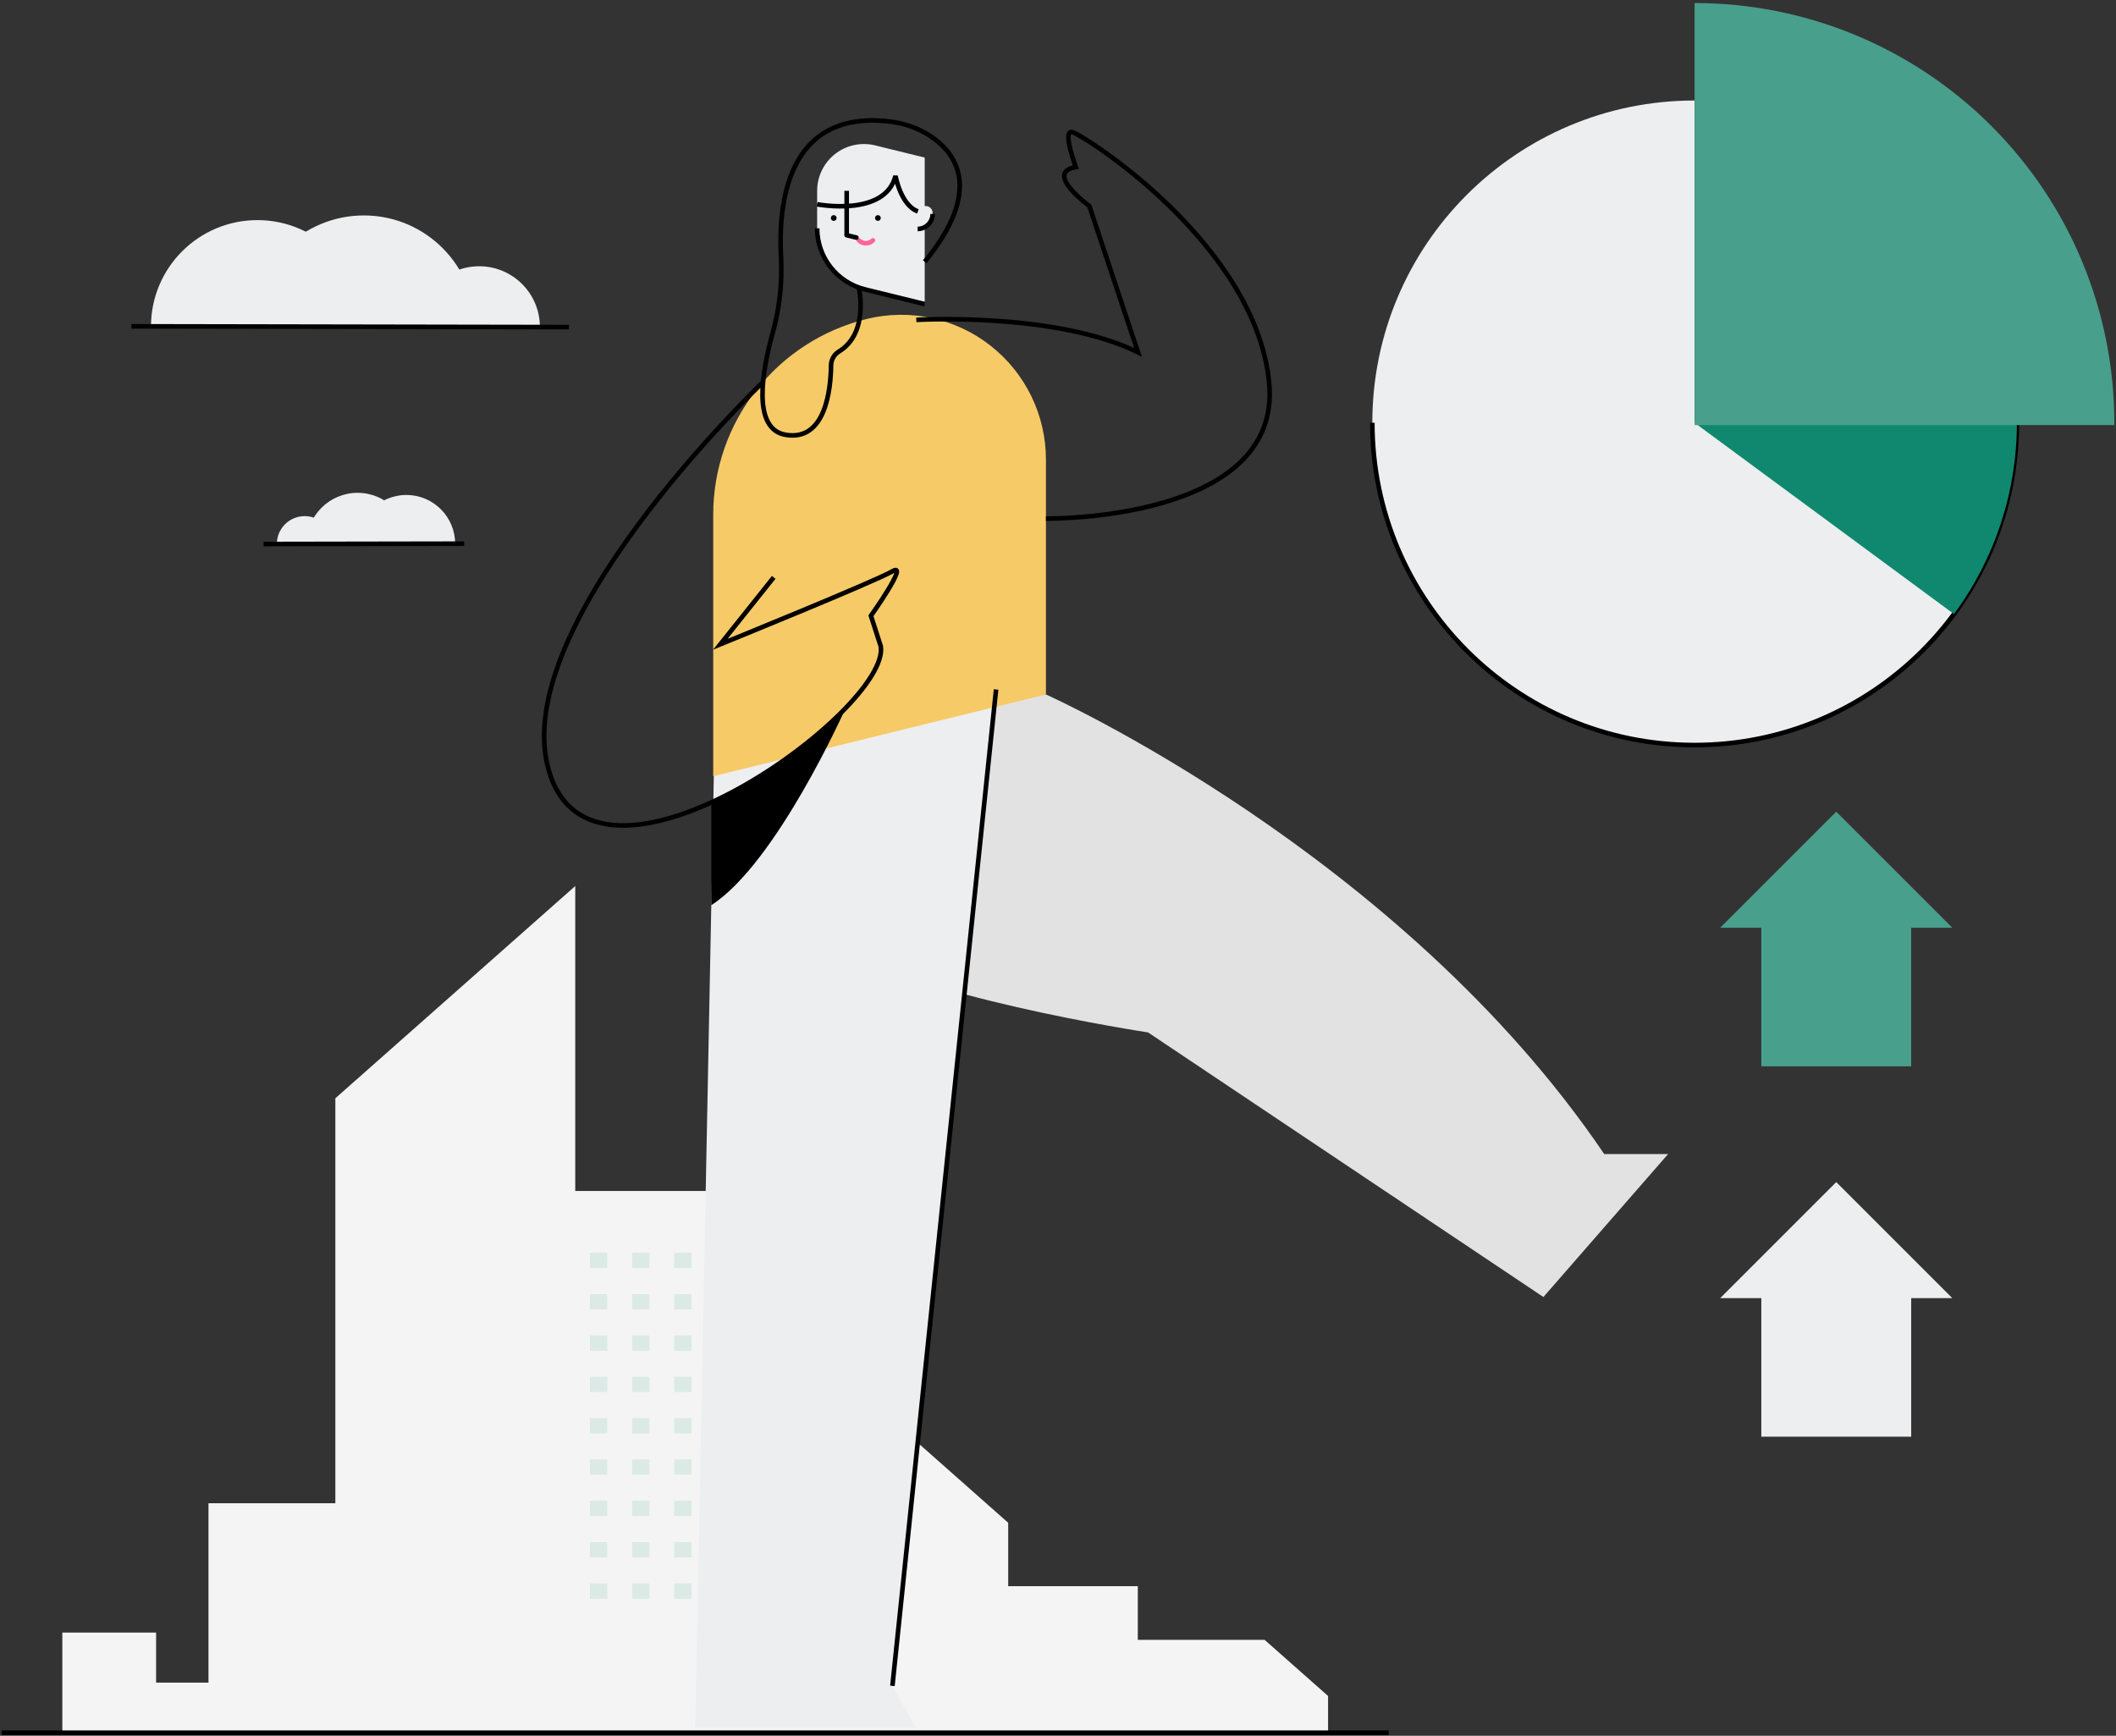 <svg width="690" height="566" viewBox="0 0 690 566" fill="none" xmlns="http://www.w3.org/2000/svg">
<rect x="0" y="0" width="690" height="566" fill="#333333" stroke="none"/>
<path d="M412.385 534.73H371.022V517.229H328.759V496.546L297.286 468.703H249.628V388.358H187.582V288.92L109.35 358.129V490.182H67.986V548.677H50.901V532.343H20.328V565.01H433.068V553.027L412.385 534.73Z" fill="#F4F4F4"/>
<rect x="192.365" y="408.487" width="5.651" height="4.999" fill="#DCEAE6"/>
<rect x="206.116" y="408.487" width="5.651" height="4.999" fill="#DCEAE6"/>
<rect x="219.867" y="408.487" width="5.651" height="4.999" fill="#DCEAE6"/>
<rect x="192.365" y="421.966" width="5.651" height="4.999" fill="#DCEAE6"/>
<rect x="206.116" y="421.966" width="5.651" height="4.999" fill="#DCEAE6"/>
<rect x="219.867" y="421.966" width="5.651" height="4.999" fill="#DCEAE6"/>
<rect x="192.365" y="435.445" width="5.651" height="4.999" fill="#DCEAE6"/>
<rect x="206.116" y="435.445" width="5.651" height="4.999" fill="#DCEAE6"/>
<rect x="219.867" y="435.445" width="5.651" height="4.999" fill="#DCEAE6"/>
<rect x="192.365" y="448.925" width="5.651" height="4.999" fill="#DCEAE6"/>
<rect x="206.116" y="448.925" width="5.651" height="4.999" fill="#DCEAE6"/>
<rect x="219.867" y="448.925" width="5.651" height="4.999" fill="#DCEAE6"/>
<rect x="192.365" y="462.404" width="5.651" height="4.999" fill="#DCEAE6"/>
<rect x="206.116" y="462.404" width="5.651" height="4.999" fill="#DCEAE6"/>
<rect x="219.867" y="462.404" width="5.651" height="4.999" fill="#DCEAE6"/>
<rect x="192.365" y="475.883" width="5.651" height="4.999" fill="#DCEAE6"/>
<rect x="206.116" y="475.883" width="5.651" height="4.999" fill="#DCEAE6"/>
<rect x="219.867" y="475.883" width="5.651" height="4.999" fill="#DCEAE6"/>
<rect x="192.365" y="489.363" width="5.651" height="4.999" fill="#DCEAE6"/>
<rect x="206.116" y="489.363" width="5.651" height="4.999" fill="#DCEAE6"/>
<rect x="219.867" y="489.363" width="5.651" height="4.999" fill="#DCEAE6"/>
<rect x="192.365" y="502.842" width="5.651" height="4.999" fill="#DCEAE6"/>
<rect x="206.116" y="502.842" width="5.651" height="4.999" fill="#DCEAE6"/>
<rect x="219.867" y="502.842" width="5.651" height="4.999" fill="#DCEAE6"/>
<rect x="192.365" y="516.321" width="5.651" height="4.999" fill="#DCEAE6"/>
<rect x="206.116" y="516.321" width="5.651" height="4.999" fill="#DCEAE6"/>
<rect x="219.867" y="516.321" width="5.651" height="4.999" fill="#DCEAE6"/>
<path d="M0.545 565.01H452.85" stroke="black" stroke-width="1.5"/>
<path d="M341.07 226.448C341.07 226.448 456.671 278.133 523.118 376.317H543.945L503.283 422.929L374.356 336.647C374.356 336.647 295.016 324.688 271.214 306.894C247.412 289.1 285.335 222.12 285.335 222.12" fill="#E2E2E2"/>
<path d="M324.81 224.824L247.39 219.521L233.313 225.254L226.697 563.357H298.606L291.003 549.732L324.81 224.824Z" fill="#EDEEEF"/>
<path d="M266.461 62.226V74.447C266.46 83.896 272.911 92.124 282.087 94.379L301.534 99.159V51.38L285.364 47.406C280.811 46.287 275.996 47.323 272.306 50.216C268.616 53.109 266.46 57.537 266.46 62.226L266.461 62.226Z" fill="#EDEEEF"/>
<path d="M266.46 74.447C266.46 83.896 272.911 92.124 282.087 94.379L301.534 99.159" stroke="black" stroke-width="1.5"/>
<path d="M286.273 72.022C286.791 72.022 287.211 71.602 287.211 71.084C287.211 70.566 286.791 70.146 286.273 70.146C285.755 70.146 285.335 70.566 285.335 71.084C285.335 71.602 285.755 72.022 286.273 72.022Z" fill="black"/>
<path d="M271.869 72.022C272.387 72.022 272.807 71.602 272.807 71.084C272.807 70.566 272.387 70.146 271.869 70.146C271.351 70.146 270.932 70.566 270.932 71.084C270.932 71.602 271.351 72.022 271.869 72.022Z" fill="black"/>
<path d="M276.095 76.678V62.226" stroke="black" stroke-width="1.5"/>
<path d="M267.728 59.86H267.728" stroke="black" stroke-width="1.5"/>
<path d="M299.224 69.631V74.65C300.524 74.65 301.771 74.133 302.69 73.214C303.609 72.295 304.126 71.048 304.126 69.748C304.126 69.597 304.119 69.449 304.106 69.302C303.831 66.258 299.224 66.575 299.224 69.631Z" fill="#EDEEEF"/>
<path d="M299.224 74.65C300.524 74.65 301.771 74.133 302.69 73.214C303.609 72.295 304.126 71.048 304.126 69.748" stroke="black" stroke-width="1.5"/>
<path d="M280.054 78.367C281.321 79.635 283.376 79.635 284.644 78.367" stroke="#FF6498" stroke-width="1.5" stroke-linecap="round" stroke-linejoin="round"/>
<path d="M276.095 76.69L279.262 77.468" stroke="black" stroke-width="1.5" stroke-linecap="round"/>
<path d="M341.07 149.859V226.448L232.572 253.115V167.816C232.572 137.57 253.221 111.232 282.592 104.013H282.592C296.678 100.551 311.573 103.756 322.988 112.705C334.403 121.654 341.07 135.354 341.07 149.859L341.07 149.859Z" fill="#F6CA67"/>
<path d="M280.054 93.762C280.054 93.762 283.495 108.617 273.566 114.617C271.971 115.605 270.999 117.346 270.993 119.221C270.899 126.74 269.273 144.116 256.09 141.767C245.317 139.847 248.395 121.451 251.968 108.555C254.206 100.494 255.121 92.124 254.676 83.77C253.732 66.191 256.784 36.117 289.437 39.548C294.282 39.996 298.955 41.574 303.08 44.154C311.525 49.591 320.957 61.688 301.534 85.345" stroke="black" stroke-width="1.5"/>
<path d="M266.46 66.611C266.46 66.611 288.599 70.909 292.015 57.354C292.015 57.354 293.723 66.955 299.316 68.932" stroke="black" stroke-width="1.5"/>
<path d="M291.003 549.732L324.81 224.824" stroke="black" stroke-width="1.5"/>
<path d="M248.642 124.769C248.642 124.769 163.032 206.215 179.562 253.115C196.092 300.014 290.391 231.25 287.211 210.752L283.997 200.796C283.997 200.796 296.652 182.982 291.003 186.288C285.354 189.594 234.882 210.091 234.882 210.091L252.294 188.272" stroke="black" stroke-width="1.5"/>
<path d="M231.946 261.659V295.16C253.253 281.489 275.754 230.888 275.754 230.888C265.119 241.958 248.518 254.083 231.946 261.659Z" fill="black"/>
<path d="M298.798 104.299C298.798 104.299 344.2 101.654 371.089 114.878L355.22 67.173C355.22 67.173 340.233 56.252 350.812 54.489C350.812 54.489 346.404 42.587 349.49 43.028C352.576 43.469 409.439 79.367 413.847 124.769C418.255 170.172 341.07 169.097 341.07 169.097" stroke="black" stroke-width="1.5"/>
<path d="M552.584 32.772C494.545 32.772 447.495 79.822 447.495 137.861C447.495 195.9 494.545 242.95 552.584 242.95C610.623 242.95 657.673 195.9 657.673 137.861H552.584V32.772Z" fill="#EDEEEF"/>
<path d="M447.495 137.861C447.495 195.9 494.545 242.95 552.584 242.95C610.623 242.95 657.673 195.9 657.673 137.861" stroke="black" stroke-width="1.5"/>
<path d="M657.673 137.861H552.584L637.163 200.233C650.516 182.182 657.707 160.314 657.673 137.861Z" fill="#10886F"/>
<path d="M552.584 0.99V137.861H689.455C689.455 101.56 675.035 66.746 649.367 41.078C623.698 15.41 588.885 0.99 552.584 0.99Z" fill="#489F8C"/>
<path d="M552.584 137.861H689.455" stroke="#489F8C" stroke-width="1.5"/>
<rect x="623.214" y="347.705" width="48.874" height="48.874" transform="rotate(180 623.214 347.705)" fill="#489F8C"/>
<path d="M636.614 302.514L598.777 264.677L560.94 302.514H636.614Z" fill="#489F8C"/>
<rect x="623.214" y="468.479" width="48.874" height="48.874" transform="rotate(180 623.214 468.479)" fill="#EDEEEF"/>
<path d="M636.614 423.289L598.777 385.451L560.94 423.289H636.614Z" fill="#EDEEEF"/>
<path d="M83.999 71.775C64.831 71.741 49.266 87.252 49.231 106.419L118.642 106.542C118.676 87.375 103.166 71.809 83.999 71.775Z" fill="#EDEEEF"/>
<path d="M156.297 86.823C145.369 86.803 136.495 95.646 136.475 106.574L176.048 106.644C176.068 95.717 167.225 86.842 156.297 86.823Z" fill="#EDEEEF"/>
<path d="M118.707 70.25C98.663 70.215 82.386 86.434 82.35 106.478L154.934 106.607C154.97 86.563 138.75 70.286 118.707 70.25Z" fill="#EDEEEF"/>
<path d="M42.854 106.407L185.516 106.661" stroke="black" stroke-width="1.5"/>
<path d="M132.48 161.4C141.267 161.385 148.403 168.495 148.418 177.282L116.599 177.338C116.583 168.552 123.694 161.416 132.48 161.4Z" fill="#EDEEEF"/>
<path d="M99.338 168.298C104.347 168.289 108.415 172.343 108.424 177.353L90.283 177.385C90.274 172.375 94.328 168.307 99.338 168.298Z" fill="#EDEEEF"/>
<path d="M116.57 160.701C125.758 160.685 133.22 168.12 133.236 177.309L99.962 177.368C99.946 168.18 107.381 160.718 116.57 160.701Z" fill="#EDEEEF"/>
<path d="M151.342 177.276L85.943 177.393" stroke="black" stroke-width="1.5"/>
</svg>
